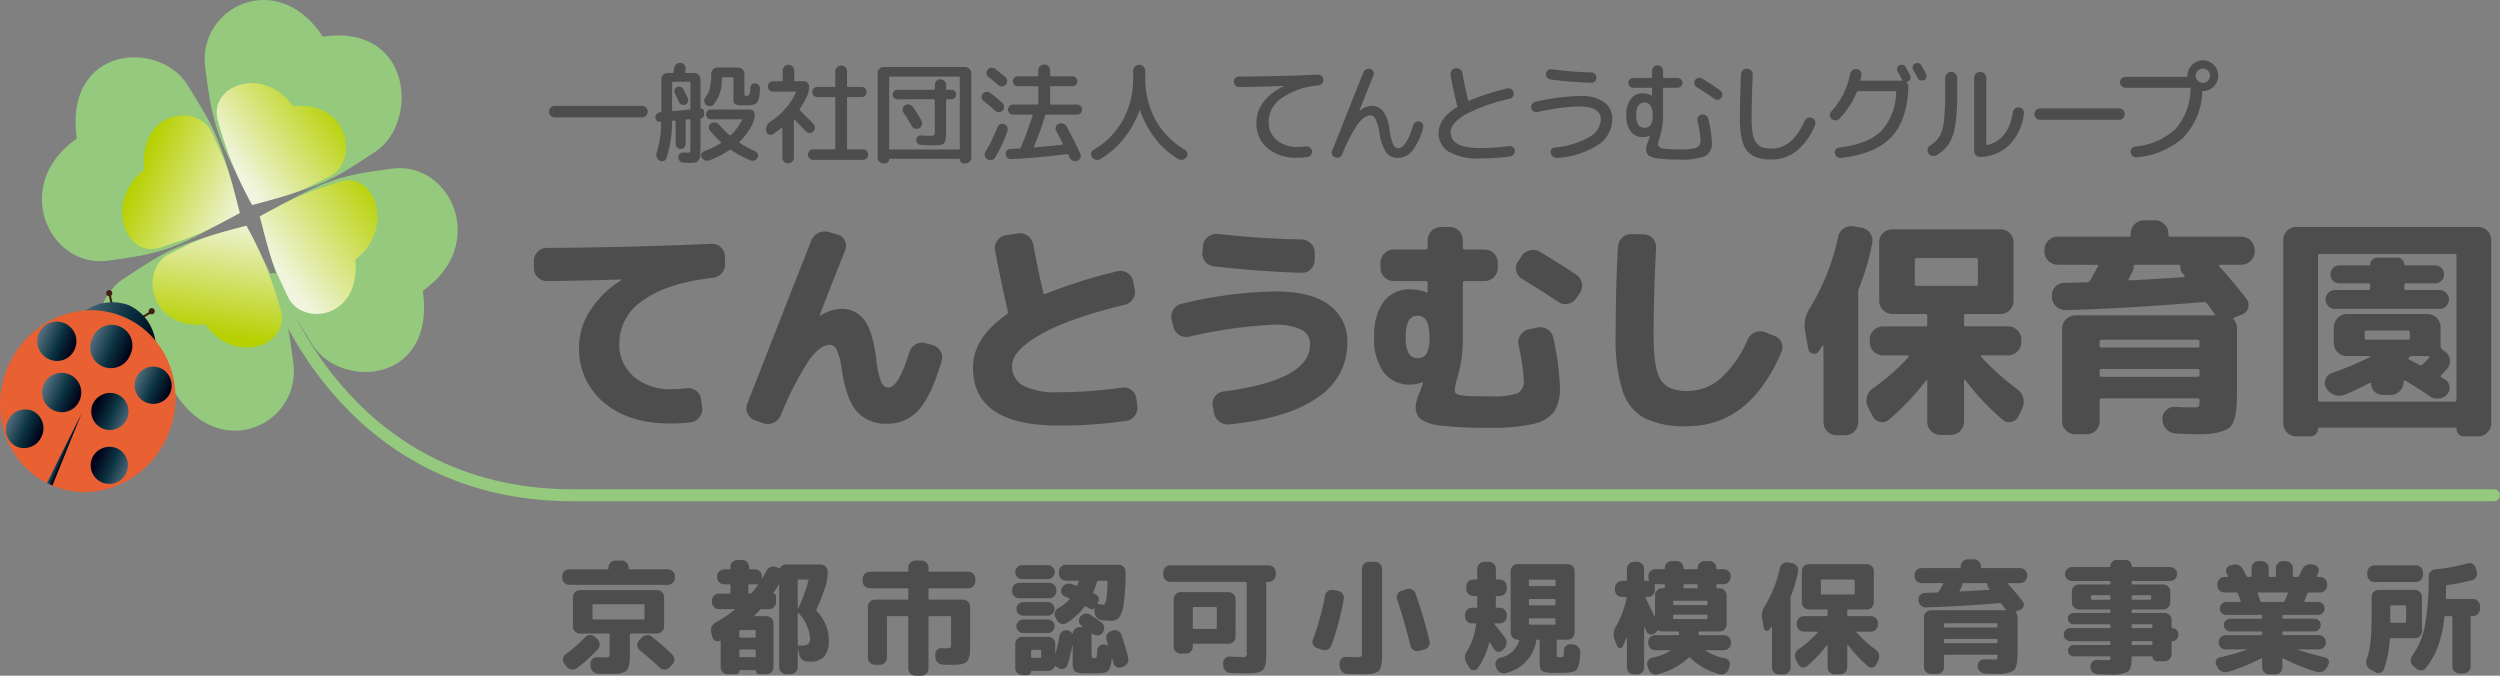 <svg xmlns="http://www.w3.org/2000/svg" xmlns:xlink="http://www.w3.org/1999/xlink" viewBox="0 0 370 100"><rect x="0" y="0" width="370" height="100" fill="#808080" stroke="none"/><defs><linearGradient id="名称未設定グラデーション_2-3" x1="-1732.949" y1="1506.187" x2="-1727.447" y2="1506.187" xlink:href="#名称未設定グラデーション_2"/><linearGradient id="名称未設定グラデーション_2-9" x1="-1723.397" y1="1520.289" x2="-1722.479" y2="1520.289" xlink:href="#名称未設定グラデーション_2"/><linearGradient id="linear-gradient-2" x1="1282.265" y1="-1500.771" x2="1301.337" y2="-1500.771" xlink:href="#linear-gradient"/><linearGradient id="linear-gradient-3" x1="1281.806" y1="-1511.542" x2="1269.152" y2="-1498.888" xlink:href="#linear-gradient"/><linearGradient id="linear-gradient-4" x1="1286.187" y1="-1517.755" x2="1303.634" y2="-1517.755" xlink:href="#linear-gradient"/><linearGradient id="名称未設定グラデーション_2" data-name="名称未設定グラデーション 2" x1="-1729.342" y1="1504.103" x2="-1715.971" y2="1504.103" gradientTransform="rotate(23.355 2660.41 4984.375)" gradientUnits="userSpaceOnUse"><stop offset="0" stop-color="#546f7e"/><stop offset=".539" stop-color="#0a3241"/><stop offset="1" stop-color="#000016"/></linearGradient><linearGradient id="名称未設定グラデーション_2-2" x1="-1725.693" y1="1503.704" x2="-1719.571" y2="1503.704" xlink:href="#名称未設定グラデーション_2"/><linearGradient id="linear-gradient" x1="1283.969" y1="-1511.753" x2="1275.572" y2="-1526.297" gradientTransform="rotate(-36.49 2999.457 1151.745)" gradientUnits="userSpaceOnUse"><stop offset="0" stop-color="#f1f5e0"/><stop offset="1" stop-color="#b6d000"/></linearGradient><linearGradient id="名称未設定グラデーション_2-4" x1="-1729.28" y1="1512.86" x2="-1723.778" y2="1512.86" xlink:href="#名称未設定グラデーション_2"/><linearGradient id="名称未設定グラデーション_2-5" x1="-1732.331" y1="1519.965" x2="-1726.828" y2="1519.965" xlink:href="#名称未設定グラデーション_2"/><linearGradient id="名称未設定グラデーション_2-6" x1="6967.052" y1="1513.393" x2="6972.555" y2="1513.393" gradientTransform="scale(-1 1) rotate(-23.33 -33.544 17706.187)" xlink:href="#名称未設定グラデーション_2"/><linearGradient id="名称未設定グラデーション_2-7" x1="6963.972" y1="1520.743" x2="6969.474" y2="1520.743" gradientTransform="scale(-1 1) rotate(-23.33 -33.544 17706.187)" xlink:href="#名称未設定グラデーション_2"/><linearGradient id="名称未設定グラデーション_2-8" x1="-1717.411" y1="1506.655" x2="-1711.91" y2="1506.655" xlink:href="#名称未設定グラデーション_2"/><style>.cls-1{fill:#4d4d4d}.cls-3{fill:#94c97e}.cls-8{fill:#40210f}</style></defs><g id="レイヤー_2" data-name="レイヤー 2"><g id="ヘッダ"><path class="cls-1" d="M81 41.6a1.962 1.962 0 01-1.4-.545 1.792 1.792 0 01-.579-1.362V38.6a1.921 1.921 0 011.908-1.908q12.256-.068 24.38-.612a1.8 1.8 0 011.362.511 1.876 1.876 0 01.613 1.328l.034 1.089a1.934 1.934 0 01-.494 1.413 2.081 2.081 0 01-1.345.7q-6.879.784-10.351 3.371a7.625 7.625 0 00-3.473 6.266 6.255 6.255 0 002.145 4.988 8.282 8.282 0 005.625 1.854 17.01 17.01 0 002.18-.137 1.9 1.9 0 011.413.357 1.766 1.766 0 01.732 1.243l.17 1.192a1.984 1.984 0 01-.392 1.481 1.858 1.858 0 01-1.311.767 22.987 22.987 0 01-3.065.17q-6.094 0-9.772-3.1A10.268 10.268 0 0185.7 51.3a9.931 9.931 0 011.668-5.364 14.352 14.352 0 014.6-4.477c.022 0 .034-.023.034-.068a.031.031 0 00-.034-.035Q87 41.531 81 41.6zm30.745 20.6a1.88 1.88 0 01-1.09-.97 1.788 1.788 0 01-.069-1.448q6.4-16.378 9.5-24.21a2.144 2.144 0 012.588-1.226l1.294.375a1.59 1.59 0 011.073.9 1.752 1.752 0 01.05 1.413q-2.043 5.108-3.779 9.6c0 .046.011.068.034.068h.068a6.509 6.509 0 013.03-.988 4.1 4.1 0 013.491 1.669q1.242 1.668 1.753 5.755a12.7 12.7 0 00.715 3.371q.409.851 1.056.85 1.531 0 3.133-5.243a1.95 1.95 0 01.919-1.14 1.876 1.876 0 011.464-.188l1.022.272a1.867 1.867 0 011.191.919 1.764 1.764 0 01.171 1.465q-1.533 5.209-3.405 7.236a6.057 6.057 0 01-4.631 2.026 5.7 5.7 0 01-4.478-1.771q-1.583-1.77-2.23-6.061a11.653 11.653 0 00-.749-3.03 1.213 1.213 0 00-1.056-.818q-1.4 0-3.064 2.282a45.7 45.7 0 00-4.189 8.172 2.126 2.126 0 01-1.09 1.089 1.915 1.915 0 01-1.5.069zm44.92.782Q144 62.982 144 54.4q0-4.392 5-7.866a.424.424 0 00.17-.408q-1.089-4.7-1.906-9.092a1.8 1.8 0 01.34-1.43 1.925 1.925 0 011.26-.783l1.805-.272a1.8 1.8 0 011.43.34 2.065 2.065 0 01.817 1.259q.817 4.394 1.5 7.152.067.306.375.17a75.658 75.658 0 0110.624-3.337A1.927 1.927 0 01167.7 41.6l.239 1.158a1.914 1.914 0 01-.273 1.481 1.876 1.876 0 01-1.225.868q-8.275 2.01-12.463 4.41t-4.188 4.614a3.189 3.189 0 001.651 2.945 10.7 10.7 0 005.227.971 65.791 65.791 0 009.4-.682 1.817 1.817 0 011.4.375 1.84 1.84 0 01.715 1.26l.136 1.09a1.928 1.928 0 01-.392 1.464 1.878 1.878 0 01-1.311.749 70.736 70.736 0 01-9.951.679zm17.002-14.608l-.273-1.056a1.95 1.95 0 01.255-1.481 1.819 1.819 0 011.209-.868 62.934 62.934 0 0113.893-1.839q5.311 0 7.985 2.026a6.6 6.6 0 012.673 5.568 9.543 9.543 0 01-4.359 8.07q-4.358 3.134-13.143 4.018a2 2 0 01-1.448-.425 2.174 2.174 0 01-.8-1.312l-.17-1.021a1.7 1.7 0 01.341-1.4 1.839 1.839 0 011.259-.715q12.8-1.666 12.8-6.946a2.344 2.344 0 00-1.329-2.23 9.247 9.247 0 00-4.12-.7 67.842 67.842 0 00-12.462 1.772 1.975 1.975 0 01-2.315-1.465zm6.571-13.757q6.333.716 12.4.818a2.03 2.03 0 011.362.595 1.815 1.815 0 01.579 1.346v1.089a1.894 1.894 0 01-.562 1.362 1.693 1.693 0 01-1.345.545q-6.1-.169-13.041-.953a1.878 1.878 0 01-1.278-.732 1.826 1.826 0 01-.391-1.414l.1-.987a1.8 1.8 0 01.749-1.26 2.042 2.042 0 011.427-.409zm28.497 22.304a4.761 4.761 0 01-3.916-1.771 8.268 8.268 0 01-1.43-5.278 8.359 8.359 0 011.413-5.261 4.733 4.733 0 013.933-1.787 6.716 6.716 0 012.452.477h.068a.031.031 0 00.034-.034v-1.4c0-.181-.1-.272-.306-.272h-4.733a1.976 1.976 0 01-1.941-1.941v-.783a1.978 1.978 0 011.941-1.941h4.733c.2 0 .306-.09.306-.273v-1.12a1.978 1.978 0 011.941-1.937h1.362a1.919 1.919 0 011.908 1.9v1.16c0 .183.1.273.306.273h2.929a1.978 1.978 0 011.941 1.941v.783a1.976 1.976 0 01-1.941 1.941h-2.929c-.2 0-.306.091-.306.272v8.411a19.982 19.982 0 01-.783 5.55 8.724 8.724 0 00-.409 1.8 1 1 0 00.1.528 1.153 1.153 0 00.613.289 7.2 7.2 0 001.516.171q1 .034 2.945.033a11.322 11.322 0 004.137-.459 2.018 2.018 0 00.9-1.992 34.55 34.55 0 00-.783-5.21 1.863 1.863 0 01.307-1.413 1.9 1.9 0 011.226-.834l1.293-.272a1.864 1.864 0 011.465.272 1.9 1.9 0 01.851 1.226 38.25 38.25 0 01.988 7.355 6.32 6.32 0 01-.852 3.609 5.154 5.154 0 01-3.064 1.8 27.272 27.272 0 01-6.47.578A57.088 57.088 0 01213.4 63a6.724 6.724 0 01-3.132-.953 2.288 2.288 0 01-.749-1.856 5.9 5.9 0 01.545-2.009 14.7 14.7 0 00.544-1.533v-.069h-.1a5.71 5.71 0 01-1.773.341zm1.124-10.182a1.484 1.484 0 00-1.379.716 5.005 5.005 0 00-.426 2.417 5 5 0 00.426 2.418 1.481 1.481 0 001.379.715 1.383 1.383 0 001.294-.715 5.194 5.194 0 00.409-2.418q0-3.132-1.703-3.133zm23.427-6.094a1.941 1.941 0 01.818 1.243 1.8 1.8 0 01-.273 1.447l-.545.816a1.92 1.92 0 01-1.209.818 1.731 1.731 0 01-1.413-.273q-3.2-2.11-5.38-3.4a1.817 1.817 0 01-.868-1.158 1.748 1.748 0 01.255-1.43l.545-.817a1.9 1.9 0 011.243-.852 1.984 1.984 0 011.481.238q2.315 1.393 5.346 3.368zm16.385 22.439a13.534 13.534 0 01-6.282-1.191 7.023 7.023 0 01-3.252-4.07 25.292 25.292 0 01-1.021-8.121q0-6.912.34-13.178a2.037 2.037 0 01.647-1.362 1.852 1.852 0 011.4-.511l1.805.035a1.89 1.89 0 011.8 1.974q-.375 6.675-.374 13.042 0 4.938 1.073 6.555t3.864 1.617a7.575 7.575 0 004.9-1.8 16.305 16.305 0 004.086-5.822 2.026 2.026 0 012.554-1.09l1.328.511a1.808 1.808 0 011.106 1.005 1.734 1.734 0 01-.017 1.481q-4.694 10.924-13.957 10.925zm17.955-11.475l-.476-2.656a4.774 4.774 0 01.783-3.473 33.582 33.582 0 004.12-10.454 1.985 1.985 0 012.282-1.532l1.191.2a2 2 0 011.244.818 1.838 1.838 0 01.323 1.429 36.539 36.539 0 01-1.941 6.674 1.618 1.618 0 00-.136.579v19.278a1.89 1.89 0 01-.562 1.361 1.809 1.809 0 01-1.345.579h-1.328a1.808 1.808 0 01-1.345-.579 1.894 1.894 0 01-.562-1.361V51.234a.06.06 0 00-.068-.068.139.139 0 00-.1.034 3.126 3.126 0 01-.273.409 3.056 3.056 0 00-.272.409.792.792 0 01-.886.306.823.823 0 01-.649-.715zm19.546 12.769a1.976 1.976 0 01-1.941-1.94v-6.1a.081.081 0 00-.068-.085.082.082 0 00-.1.052 37.5 37.5 0 01-5.517 5.822 1.46 1.46 0 01-1.293.323 1.579 1.579 0 01-1.09-.834l-.681-1.328a2.12 2.12 0 01-.187-1.515 2.092 2.092 0 01.868-1.277 31.334 31.334 0 005.346-4.7c.045-.091 0-.158-.136-.2h-3.712a1.978 1.978 0 01-1.941-1.942v-.408a1.978 1.978 0 011.941-1.941h6.3a.241.241 0 00.272-.273v-1.26c0-.2-.091-.3-.272-.3h-4.9a1.978 1.978 0 01-1.941-1.942v-8.686a1.81 1.81 0 01.579-1.346 1.893 1.893 0 011.362-.561h16.038A1.915 1.915 0 01298 35.844v8.682a1.894 1.894 0 01-.561 1.363 1.815 1.815 0 01-1.346.579h-5.141c-.182 0-.273.1-.273.3v1.26a.241.241 0 00.273.273h6.265a1.978 1.978 0 011.941 1.941v.408a1.978 1.978 0 01-1.941 1.942H293.3a.144.144 0 00-.119.068.094.094 0 00.017.136 38 38 0 005.346 4.8 2.167 2.167 0 01.885 1.294 2.319 2.319 0 01-.136 1.565l-.579 1.158a1.472 1.472 0 01-1.038.834 1.435 1.435 0 01-1.277-.323 36.853 36.853 0 01-5.55-5.891.083.083 0 00-.1-.051.081.081 0 00-.068.085v6.164a1.976 1.976 0 01-1.941 1.94zM283.7 42.313h8.751a.24.24 0 00.272-.272V38.5c0-.2-.091-.307-.272-.307H283.7a.272.272 0 00-.307.307v3.542c-.001.181.107.271.307.271zm20.814-3.132a1.978 1.978 0 01-1.941-1.942v-.272a1.978 1.978 0 011.941-1.941h10.556a.24.24 0 00.272-.272v-.2a1.98 1.98 0 011.941-1.942h1.7a1.98 1.98 0 011.941 1.942v.2a.24.24 0 00.272.272h10.556a1.978 1.978 0 011.941 1.941v.272a1.978 1.978 0 01-1.941 1.942h-3.2c-.046 0-.08.028-.1.085a.178.178 0 000 .153q2.28 2.553 4.018 4.8a1.458 1.458 0 01.255 1.311 1.388 1.388 0 01-.868 1l-1.192.477c-.159.092-.182.193-.068.306a1.9 1.9 0 01.477 1.294v9.33a25.547 25.547 0 01-.1 2.606 8.092 8.092 0 01-.392 1.77 2.045 2.045 0 01-.953 1.192 6.12 6.12 0 01-1.669.562 13.75 13.75 0 01-2.639.2q-.783 0-3.269-.1a2.1 2.1 0 01-2.009-2.009v-.1a1.675 1.675 0 01.528-1.329 1.753 1.753 0 011.345-.51q1.192.069 2.69.068a1.71 1.71 0 00.783-.1c.091-.068.136-.294.136-.681v-.273c0-.181-.1-.272-.306-.272h-14.167c-.2 0-.307.091-.307.272v3.133a1.917 1.917 0 01-1.907 1.907h-1.7a1.889 1.889 0 01-1.362-.562 1.806 1.806 0 01-.579-1.345V48.612a1.978 1.978 0 011.941-1.94h20.6a.11.11 0 00.1-.068.112.112 0 00-.034-.136.948.948 0 01-.085-.1 1.185 1.185 0 00-.085-.1q-.171-.2-.494-.647t-.494-.681a.553.553 0 00-.477-.239q-11.985.989-20.4 1.193a1.958 1.958 0 01-1.43-.511 1.852 1.852 0 01-.647-1.362v-.17a1.717 1.717 0 01.459-1.363 1.824 1.824 0 011.311-.613l3.473-.1a.548.548 0 00.409-.273l1.158-2.077a.114.114 0 00.017-.153.166.166 0 00-.153-.085zm21.009 11.952v-.579q0-.273-.306-.273h-14.165c-.2 0-.307.091-.307.273v.579a.271.271 0 00.307.306h14.165a.27.27 0 00.306-.306zm0 4.358v-.579a.271.271 0 00-.306-.307h-14.165a.272.272 0 00-.307.307v.579c0 .182.1.273.307.273h14.165q.306 0 .306-.273zm-3.064-16.31h-6.4a.241.241 0 00-.272.272 1.75 1.75 0 01-.2.783c-.069.114-.16.285-.273.511l-.238.477q-.171.272.1.272 2.28-.1 8.036-.476c.045 0 .079-.029.1-.086a.18.18 0 000-.154c-.023-.021-.062-.067-.119-.135s-.1-.114-.119-.136a1.278 1.278 0 01-.375-1.056c.001-.181-.082-.272-.24-.272zm17.369 25.402a1.808 1.808 0 01-1.345-.583 1.892 1.892 0 01-.562-1.362V35.5a1.919 1.919 0 011.907-1.907H366.8a1.919 1.919 0 011.9 1.907v27.142a1.892 1.892 0 01-.559 1.358 1.808 1.808 0 01-1.345.579h-2.145a1.047 1.047 0 01-.766-.324 1.087 1.087 0 01-.323-.8.151.151 0 00-.171-.17h-20.158a.15.15 0 00-.17.17 1.087 1.087 0 01-.324.8 1.047 1.047 0 01-.766.324zm3.235-26.7v21.252a.27.27 0 00.306.3h19.886a.27.27 0 00.307-.3V37.887a.271.271 0 00-.307-.307h-19.886a.271.271 0 00-.306.307zm3.95 20.532a2.088 2.088 0 01-1.55.018 2.222 2.222 0 01-1.174-1 1.411 1.411 0 01-.089-1.333 1.583 1.583 0 011-.919 42.338 42.338 0 005.55-2.35.114.114 0 00.035-.085c0-.034-.023-.052-.069-.052h-3.371a1.889 1.889 0 01-1.362-.561 1.808 1.808 0 01-.579-1.345v-2.38a1.976 1.976 0 011.941-1.94h11.918a1.976 1.976 0 011.941 1.94v2.826a.549.549 0 00.2.443l.443.341a1.742 1.742 0 01.732 1.259 1.644 1.644 0 01-.46 1.363c-.363.408-.635.7-.817.885-.136.136-.125.25.034.34l.511.307a1.348 1.348 0 01.681 1.005 1.4 1.4 0 01-.341 1.175 1.828 1.828 0 01-1.208.629 1.941 1.941 0 01-1.345-.324q-1.635-1.123-3.644-2.315a.135.135 0 00-.17-.017.164.164 0 00-.1.154v.068a1.917 1.917 0 01-1.907 1.906H352.6a1.683 1.683 0 01-1.668-1.668c0-.046-.029-.079-.086-.1a.178.178 0 00-.153 0q-2.08 1.087-3.68 1.734zm-1.328-12.7a1.4 1.4 0 110-2.792h4.8a.271.271 0 00.307-.307v-.374a.272.272 0 00-.307-.307h-4.255a1.328 1.328 0 010-2.656h4.392c.113 0 .171-.045.171-.135a1.048 1.048 0 011.021-1.022h3a1.049 1.049 0 011.021 1.022c0 .09.056.135.17.135h4.395a1.328 1.328 0 010 2.656h-4.257a.271.271 0 00-.306.307v.374a.271.271 0 00.306.307h4.8a1.4 1.4 0 110 2.792zm4.563 4.563h6.129c.181 0 .272-.1.272-.306v-.784a.241.241 0 00-.272-.272h-6.129a.241.241 0 00-.273.272v.784c0 .207.09.309.273.309zm9.193 2.417h-2.349a.738.738 0 00-.545.2c-.136.136-.125.25.034.34q.238.1 1.5.783a.434.434 0 00.477-.067q.341-.341.953-1.021a.132.132 0 00.034-.154c-.024-.048-.059-.076-.104-.076zM82.106 17.371a.83.83 0 01-.843-.843.845.845 0 01.243-.608.8.8 0 01.6-.251h12.908a.8.8 0 01.6.251.845.845 0 01.243.608.83.83 0 01-.843.843zm15.599.665a.6.6 0 01-.494-.162.624.624 0 01-.219-.486.77.77 0 01.195-.528.693.693 0 01.5-.234l.081-.017q.114 0 .114-.129v-4.751a.941.941 0 01.924-.925h.713a.154.154 0 00.163-.129c.01-.066.024-.16.04-.284s.03-.219.041-.285a.914.914 0 01.324-.591.877.877 0 01.632-.219.824.824 0 01.568.3.739.739 0 01.178.608c-.01.055-.022.133-.032.235s-.022.181-.033.236c-.021.086.016.129.114.129h1.249a.86.86 0 01.64.276.9.9 0 01.268.649v4.281c0 .043.027.064.081.064a.393.393 0 01.316.114.408.408 0 01.138.308v.486a.523.523 0 01-.13.349.461.461 0 01-.324.17c-.054 0-.081.022-.081.065v4.184q0 .874-.041 1.3a1.29 1.29 0 01-.251.689.805.805 0 01-.5.317 6.469 6.469 0 01-.94.048c-.055 0-.319-.011-.8-.033a.759.759 0 01-.527-.243.827.827 0 01-.235-.551.673.673 0 01.211-.51.66.66 0 01.518-.187c.217.011.438.016.665.016.195 0 .311-.037.349-.113a2.488 2.488 0 00.057-.73v-3.976a.115.115 0 00-.13-.13l-.422.033c-.1 0-.146.053-.146.162v3.437a.733.733 0 01-.218.543.742.742 0 01-1.055 0 .733.733 0 01-.218-.543v-3.307a.115.115 0 00-.13-.13l-.276.032a.115.115 0 00-.129.13 16.545 16.545 0 01-.828 5.433.614.614 0 01-.445.4.7.7 0 01-.608-.1.948.948 0 01-.4-.56 1.114 1.114 0 01.041-.689 14.088 14.088 0 00.632-4.331c0-.075-.032-.113-.1-.113zm1.768-5.789v4.07a.115.115 0 00.13.13l2.448-.227c.087 0 .13-.048.13-.146v-3.827c0-.1-.043-.145-.13-.145H99.6c-.084-.002-.127.048-.127.145zm1.038 2.887q-.487-1.055-.616-1.3a.662.662 0 01-.058-.544.614.614 0 01.349-.4.741.741 0 01.973.325q.325.631.633 1.313a.676.676 0 01.024.551.663.663 0 01-.365.4.73.73 0 01-.543.017.7.7 0 01-.397-.362zm3.68 7.248a12.166 12.166 0 002.5-1.216c.076-.032.076-.087 0-.162a12.655 12.655 0 01-1.637-1.719.669.669 0 01-.122-.576.724.724 0 01.349-.479.821.821 0 01.624-.1.932.932 0 01.543.332A12.673 12.673 0 00107.954 20a.138.138 0 00.211 0 8.937 8.937 0 001.653-2.221c.043-.076.022-.114-.065-.114h-4.54a.664.664 0 01-.511-.219.746.746 0 01-.2-.527.691.691 0 01.713-.713h5.741a.718.718 0 01.518.2.68.68 0 01.211.511 3.183 3.183 0 01-.308 1.411 9.574 9.574 0 01-1.914 2.644.1.1 0 00.017.177 14.55 14.55 0 002.254 1.217.744.744 0 01.405.405.656.656 0 01-.016.551.766.766 0 01-.438.414.8.8 0 01-.6.008 15.066 15.066 0 01-2.886-1.556.168.168 0 00-.227.016 15.081 15.081 0 01-3.016 1.54.843.843 0 01-.617-.008.975.975 0 01-.486-.414.638.638 0 01-.04-.551.66.66 0 01.378-.389zm7.622-10.037a.715.715 0 01.486.267.741.741 0 01.179.528c-.033.431-.062.772-.089 1.021a2.281 2.281 0 01-.179.681 1.675 1.675 0 01-.251.429.97.97 0 01-.454.211 2.848 2.848 0 01-.641.1c-.2.005-.51.008-.932.008a2.366 2.366 0 01-1.119-.17.815.815 0 01-.259-.722v-3.13c0-.087-.049-.129-.146-.129h-1.444c-.1 0-.146.042-.146.129v.049a5.566 5.566 0 01-1.216 3.86.74.74 0 01-.583.226.855.855 0 01-.584-.26.732.732 0 01-.211-.558.97.97 0 01.227-.576 3.222 3.222 0 00.624-1.309 9.142 9.142 0 00.187-2.067.923.923 0 01.267-.665.881.881 0 01.657-.276h3.065a.943.943 0 01.924.925v2.967a.54.54 0 00.033.252c.021.026.107.04.259.04.227 0 .37-.057.429-.17a3.937 3.937 0 00.155-1.046.609.609 0 01.251-.471.689.689 0 01.511-.144zm7.613 1.913a15.589 15.589 0 01-1.054 1.865.16.16 0 00.033.227q1.184 1.151 1.994 2.01a.808.808 0 01.2.568.785.785 0 01-.235.552.747.747 0 01-.543.2.774.774 0 01-.544-.236q-1.038-1.1-1.67-1.718a.062.062 0 00-.073-.017c-.027.011-.04.027-.04.049v5.561a.841.841 0 01-.244.609.8.8 0 01-.6.251.857.857 0 01-.859-.86v-4.375a.071.071 0 00-.032-.056.044.044 0 00-.065.008 12.473 12.473 0 01-1.3.957.64.64 0 01-.607.048.6.6 0 01-.382-.47v-.016a1.35 1.35 0 01.073-.787 1.216 1.216 0 01.495-.592 10.531 10.531 0 003.827-4.346q.064-.129-.081-.129h-3.292a.753.753 0 01-.552-.227.732.732 0 01-.226-.535.772.772 0 01.778-.778h1.273a.13.13 0 00.146-.147v-1.442a.8.8 0 01.251-.6.843.843 0 01.608-.243.83.83 0 01.843.844v1.442a.13.13 0 00.146.147h1.281a.731.731 0 01.535.226.749.749 0 01.227.552 3.437 3.437 0 01-.311 1.458zm8.3 7.848a.739.739 0 01.535.227.785.785 0 010 1.1.734.734 0 01-.535.226h-7.395a.734.734 0 01-.535-.226.785.785 0 010-1.1.739.739 0 01.535-.227h3.146c.1 0 .146-.043.146-.129v-7.459a.129.129 0 00-.146-.147h-2.513a.748.748 0 01-.746-.745.74.74 0 01.219-.544.721.721 0 01.527-.219h2.513c.1 0 .146-.043.146-.13v-2.156a.859.859 0 01.877-.877.829.829 0 01.608.252.847.847 0 01.251.624v2.156c0 .087.049.13.146.13h1.995a.723.723 0 01.528.219.74.74 0 01.219.544.732.732 0 01-.211.526.709.709 0 01-.536.219h-1.994a.13.13 0 00-.146.147v7.459c0 .086.049.129.146.129zm3.009 2.076a.832.832 0 01-.843-.843v-12.5a.9.9 0 01.267-.649.862.862 0 01.641-.276h12.032a.943.943 0 01.924.925v12.5a.8.8 0 01-.251.6.842.842 0 01-.608.244h-.26a.552.552 0 01-.413-.178.59.59 0 01-.171-.422c0-.054-.032-.081-.1-.081h-10.278a.072.072 0 00-.081.081.608.608 0 01-.6.6zm.859-12.713v10.508c0 .1.043.146.13.146h10.183a.129.129 0 00.146-.146V11.469c0-.086-.048-.13-.146-.13h-10.183a.115.115 0 00-.13.13zm1.233 3.227a.72.72 0 01-.714-.714.662.662 0 01.211-.494.7.7 0 01.5-.2h5.383a.129.129 0 00.146-.145v-.569a.827.827 0 01.244-.592.786.786 0 01.583-.25.856.856 0 01.843.842v.569c0 .1.043.145.13.145h.649a.7.7 0 01.5.2.661.661 0 01.21.494.719.719 0 01-.713.714h-.649c-.087 0-.13.048-.13.146v4.249c0 .486-.01.856-.032 1.11a4.037 4.037 0 01-.114.69.585.585 0 01-.308.413 2.018 2.018 0 01-.5.154 5.214 5.214 0 01-.827.049q-.731 0-1.9-.049a.734.734 0 01-.511-.228.77.77 0 01-.219-.518.584.584 0 01.195-.486.656.656 0 01.5-.179q.86.048 1.313.049.552 0 .641-.114a1.822 1.822 0 00.089-.778v-4.362a.129.129 0 00-.146-.146zm3.227 4.281a.754.754 0 01-.608.065.862.862 0 01-.5-.39q-.633-1.134-1.232-1.994a.751.751 0 01-.114-.592.7.7 0 01.341-.495.886.886 0 011.183.277 20.626 20.626 0 011.249 2.01.818.818 0 01-.324 1.119zm9.509-4.038a.741.741 0 01-.284-.5.673.673 0 01.17-.552.811.811 0 01.527-.283.761.761 0 01.576.154q.843.615 1.767 1.442a.792.792 0 01.284.552.8.8 0 01-.186.584.756.756 0 01-.527.268.741.741 0 01-.56-.187q-1.022-.909-1.767-1.478zm2.059 3.875a.763.763 0 01.989-.454.867.867 0 01.454.43.751.751 0 01.033.608 19.808 19.808 0 01-1.833 3.924.771.771 0 01-.519.366.8.8 0 01-.632-.123.788.788 0 01-.357-.526.842.842 0 01.114-.624 23.2 23.2 0 001.751-3.601zm-1.33-7.426a.754.754 0 01-.284-.511.686.686 0 01.171-.56.772.772 0 01.535-.292.811.811 0 01.583.163q1.054.827 1.476 1.2a.717.717 0 01.276.543.841.841 0 01-.195.592.748.748 0 01-.527.268.735.735 0 01-.559-.187 32.786 32.786 0 00-1.476-1.216zm13.119 4.087a.712.712 0 01.535.218.766.766 0 010 1.054.71.71 0 01-.535.219h-4.541c-.108 0-.167.038-.178.114q-.714 2.319-1.654 4.605c-.043.086-.022.129.065.129q2.3-.194 4.119-.405a.076.076 0 00.072-.049.12.12 0 00.009-.1q-.454-.892-.99-1.9a.69.69 0 01-.048-.6.733.733 0 01.422-.438.958.958 0 01.672-.016.849.849 0 01.511.421q1.086 2.028 2.011 3.99a.763.763 0 01.016.632.787.787 0 01-.454.438.842.842 0 01-.657-.008.883.883 0 01-.478-.446 12.965 12.965 0 01-.195-.422.149.149 0 00-.194-.113q-4.428.584-8.286.746a.71.71 0 01-.552-.2.768.768 0 01-.243-.527.734.734 0 01.7-.778 38.751 38.751 0 001.346-.065.21.21 0 00.195-.146q.941-2.207 1.751-4.735c.022-.086-.011-.13-.1-.13h-2.773a.746.746 0 110-1.491h3.567a.129.129 0 00.146-.147V12.9a.129.129 0 00-.146-.146h-2.9a.677.677 0 01-.511-.211.765.765 0 010-1.038.679.679 0 01.511-.21h2.9a.129.129 0 00.146-.146v-.73a.832.832 0 01.26-.624.879.879 0 011.232 0 .831.831 0 01.259.624v.73c0 .1.044.146.13.146h3.149a.73.73 0 110 1.459h-3.146c-.086 0-.13.049-.13.146v2.432c0 .1.044.147.13.147zm2.189 7.766a.671.671 0 01-.114-.583.807.807 0 01.357-.487 11.539 11.539 0 004.354-4.418 12.828 12.828 0 001.516-6.3v-.974a.844.844 0 01.268-.631.879.879 0 011.248 0 .844.844 0 01.268.631v.974a12.777 12.777 0 001.524 6.3 11.6 11.6 0 004.362 4.418.811.811 0 01.357.487.671.671 0 01-.114.583 1 1 0 01-.551.39.852.852 0 01-.665-.081 11.731 11.731 0 01-3.389-2.992 14.879 14.879 0 01-2.3-4.224c-.021-.033-.048-.027-.081.016a14.185 14.185 0 01-2.351 4.2 12.448 12.448 0 01-3.47 3 .852.852 0 01-.665.081 1 1 0 01-.554-.39zm21.775-10.361a.725.725 0 01-.535-.228.746.746 0 01-.227-.55.734.734 0 01.219-.543.714.714 0 01.527-.22q5.9-.033 11.691-.292a.74.74 0 01.56.2.756.756 0 01.251.527.779.779 0 01-.194.568.858.858 0 01-.536.292 11.349 11.349 0 00-5.521 1.929 4.251 4.251 0 00-1.84 3.421 3.439 3.439 0 001.175 2.749 4.614 4.614 0 003.121 1.014 10.833 10.833 0 001.233-.081.789.789 0 01.584.17.729.729 0 01.292.511.833.833 0 01-.163.591.7.7 0 01-.518.3 11.231 11.231 0 01-1.509.1 6.5 6.5 0 01-4.394-1.411 4.734 4.734 0 01-1.638-3.779A5.017 5.017 0 01187 15.069a7.8 7.8 0 013.041-2.319c.01 0 .016-.005.016-.017s-.011-.015-.033-.015q-3.224.131-6.649.162zm14.851 10.394a.819.819 0 01-.617.016.74.74 0 01-.438-.4.693.693 0 010-.584q3.665-9.258 4.606-11.594a.789.789 0 01.421-.454.858.858 0 01.633-.049.689.689 0 01.438.381.717.717 0 01.016.576q-1.281 3.1-2.092 5.205c0 .022 0 .032.016.032h.017a2.766 2.766 0 011.816-.729 2.042 2.042 0 011.67.811 5.713 5.713 0 01.924 2.675 8.556 8.556 0 00.552 2.2.858.858 0 00.745.575q1.2 0 2.222-3.406a.692.692 0 01.357-.454.785.785 0 01.588-.075.7.7 0 01.454.349.753.753 0 01.065.575 9.39 9.39 0 01-1.63 3.429 2.731 2.731 0 01-2.1 1.014 2.084 2.084 0 01-1.727-.81 6.7 6.7 0 01-1-2.887 7.174 7.174 0 00-.576-2.027q-.315-.567-.753-.567-.893 0-1.865 1.273a21.993 21.993 0 00-2.319 4.483.734.734 0 01-.423.442zm20.774.178a8.592 8.592 0 01-4.54-.972 3.153 3.153 0 01-1.541-2.838q0-2.109 2.708-3.794a.132.132 0 00.049-.2 1.908 1.908 0 01-.032-.064.133.133 0 01-.017-.066q-.617-2.5-.94-4.393a.839.839 0 01.146-.665.877.877 0 01.584-.358.823.823 0 01.656.155.886.886 0 01.365.576q.373 2.076.843 3.988c.022.1.075.125.162.081a34.64 34.64 0 015.66-1.815.685.685 0 01.583.1.764.764 0 01.325.486.806.806 0 01-.114.608.735.735 0 01-.486.349 25.153 25.153 0 00-6.535 2.327q-2.174 1.273-2.173 2.6 0 2.351 4.3 2.351a31.644 31.644 0 004.33-.292.727.727 0 01.575.146.707.707 0 01.284.5.814.814 0 01-.162.584.757.757 0 01-.5.307 33.909 33.909 0 01-4.53.299zm8.545-6.859a.773.773 0 01-.34-1.508 30.578 30.578 0 016.55-.876 5.88 5.88 0 013.7.941 3.013 3.013 0 011.167 2.464 4.545 4.545 0 01-2.083 3.812 12.663 12.663 0 01-6.025 1.945.943.943 0 01-.632-.162.864.864 0 01-.373-.535.66.66 0 01.089-.56.633.633 0 01.479-.283 12.644 12.644 0 005.132-1.541 3.12 3.12 0 001.711-2.595q0-1.946-3.244-1.945a31.239 31.239 0 00-6.131.843zm2.108-6.34a56.344 56.344 0 005.854.47.784.784 0 01.543.243.747.747 0 01.219.535.728.728 0 01-.227.544.693.693 0 01-.535.2 58.177 58.177 0 01-6.048-.486.682.682 0 01-.5-.283.8.8 0 01-.154-.577.676.676 0 01.284-.494.765.765 0 01.564-.152zm13.478 10.037a2.154 2.154 0 01-1.768-.827 3.787 3.787 0 01-.664-2.416 3.838 3.838 0 01.656-2.4 2.133 2.133 0 011.776-.843 2.94 2.94 0 011.329.324h.033a.014.014 0 00.016-.016v-.972a.13.13 0 00-.146-.147h-2.611a.73.73 0 110-1.459h2.611a.129.129 0 00.146-.146v-.909a.811.811 0 111.622 0v.909c0 .1.043.146.129.146h1.979a.73.73 0 110 1.459h-1.979q-.129 0-.129.147v4.15a10.041 10.041 0 01-.5 3.065 4.113 4.113 0 00-.227.941.621.621 0 00.154.47 1.851 1.851 0 00.843.243 17.144 17.144 0 002.165.1 7.409 7.409 0 002.538-.267 1.084 1.084 0 00.575-1.095 14.388 14.388 0 00-.453-2.853.732.732 0 01.1-.6.748.748 0 01.5-.34.834.834 0 01.617.113.806.806 0 01.373.5 15.809 15.809 0 01.535 3.5 2.092 2.092 0 01-.965 2.02 9.139 9.139 0 01-3.819.526 25.009 25.009 0 01-3.129-.145 3.024 3.024 0 01-1.438-.461 1.141 1.141 0 01-.382-.933 3.084 3.084 0 01.276-1.07 7.733 7.733 0 00.275-.811v-.033c-.01 0-.016 0-.016-.008s0-.007-.016-.007a3.883 3.883 0 01-1.006.145zm.324-5.107a1.121 1.121 0 00-.981.445 2.493 2.493 0 00-.316 1.419 2.493 2.493 0 00.316 1.419 1.119 1.119 0 00.981.446.943.943 0 00.859-.437 2.774 2.774 0 00.276-1.428 2.622 2.622 0 00-.3-1.386.936.936 0 00-.835-.478zm11.124-1.8a.7.7 0 01.308.494.776.776 0 01-.13.576.689.689 0 01-.47.308.732.732 0 01-.551-.13q-1.021-.729-2.643-1.751a.728.728 0 01-.333-.462.668.668 0 01.106-.56.74.74 0 01.478-.34.779.779 0 01.576.1q1.508.938 2.659 1.765zm7.628 10.231q-2.643 0-3.673-1.321t-1.03-4.841q0-2.723.163-6.421a.872.872 0 01.283-.624.822.822 0 01.625-.235.845.845 0 01.6.275.813.813 0 01.227.616q-.162 3.649-.162 6.389a13.429 13.429 0 00.162 2.319 3.123 3.123 0 00.552 1.387 1.908 1.908 0 00.908.664 4.36 4.36 0 001.346.171q3.048 0 4.881-4.1a.792.792 0 01.446-.439.828.828 0 01.624-.015.817.817 0 01.462.437.744.744 0 01.008.616 9.368 9.368 0 01-2.732 3.843 5.852 5.852 0 01-3.69 1.279zm10.045-6.064a.8.8 0 01-.567.26.826.826 0 01-.6-.211.729.729 0 01-.259-.536.718.718 0 01.194-.551 11.283 11.283 0 002.789-5.546.921.921 0 01.333-.559.886.886 0 01.624-.2.817.817 0 01.559.284.685.685 0 01.171.575c-.011.077-.033.2-.065.374s-.06.3-.081.373.01.129.1.129h6.081a.058.058 0 00.049-.024c.01-.017 0-.035-.017-.057a.975.975 0 01-.081-.129q-.552-1-.648-1.184a.629.629 0 01-.049-.5.647.647 0 01.324-.39.693.693 0 01.527-.048.643.643 0 01.4.325q.569 1.02.665 1.2a.661.661 0 01.049.518.583.583 0 01-.341.389c-.032.012-.1.033-.211.066-.021 0-.035.013-.04.04a.046.046 0 00.024.056.849.849 0 01.26.65q-.162 4.961-2.554 7.459t-7.435 3.064a.788.788 0 01-.584-.17.8.8 0 01-.308-.527.725.725 0 01.138-.568.689.689 0 01.5-.275q4.232-.519 6.194-2.416a8.636 8.636 0 002.238-5.806.115.115 0 00-.13-.13h-5.513a.209.209 0 00-.195.147 12.2 12.2 0 01-2.541 3.918zm11.562-6.016q-.212-.405-.665-1.217a.689.689 0 01-.056-.518.56.56 0 01.332-.39.711.711 0 01.535-.048.7.7 0 01.422.34q.453.812.681 1.233a.68.68 0 01-.308.924.732.732 0 01-.535.025.667.667 0 01-.406-.349zm2.802 11.432a.91.91 0 01-.681.089.873.873 0 01-.551-.413.745.745 0 01-.081-.624.864.864 0 01.389-.511 3.854 3.854 0 001.378-1.37 6.1 6.1 0 00.633-2.206 34.436 34.436 0 00.178-4.046v-2.351a.867.867 0 01.26-.625.881.881 0 011.264 0 .872.872 0 01.26.625v2.351a29.56 29.56 0 01-.292 4.671 7.235 7.235 0 01-.933 2.723 5.355 5.355 0 01-1.824 1.687zm6.47.26a.833.833 0 01-.64-.244.868.868 0 01-.268-.649v-10.8a.892.892 0 011.784 0v9.811c0 .1.043.135.13.113q3.177-.729 3.826-4.881a.787.787 0 01.317-.527.756.756 0 01.592-.154.84.84 0 01.551.308.748.748 0 01.162.6 7.983 7.983 0 01-2.116 4.613 6.489 6.489 0 01-4.338 1.81zm8.885-5.497a.844.844 0 110-1.687h11.61a.844.844 0 110 1.687z"/><path class="cls-1" d="M324.421 9.6a2.27 2.27 0 013.879 1.61 2.269 2.269 0 01-2.27 2.269.1.1 0 00-.113.114 2.322 2.322 0 010 .373 10.165 10.165 0 01-2.838 6.438 11.821 11.821 0 01-6.778 2.87.807.807 0 01-.616-.154.848.848 0 01-.341-.543.685.685 0 01.138-.576.782.782 0 01.527-.316 10.018 10.018 0 005.968-2.594 9.174 9.174 0 002.221-5.968.115.115 0 00-.13-.13h-9.47a.811.811 0 110-1.621h9.033q.129 0 .129-.114v-.048a2.191 2.191 0 01.661-1.61zm.859 2.351a1.056 1.056 0 10-.308-.745 1.015 1.015 0 00.308.749z"/><path d="M40.376 41.288S50.2 73.3 84.75 73.3h284.364" fill="none" stroke="#94c97e" stroke-linecap="round" stroke-linejoin="round" stroke-width="1.773"/><path class="cls-3" d="M27.769 12.6c4.223 6.875 4.709 7.476 7.741 18.861-9.2 5.12-10.778 5.988-19.615 7.126C7.261 39.7 1.54 27.369 11.362 20.513 9.428 6.709 23.612 5.834 27.769 12.6z"/><path d="M31.328 19.583c2.184 4.625 2.437 5.026 4.152 11.956-5.929 3.186-6.489 3.38-11.881 5.124-5.016 1.621-8.288-6.85-2.256-11.536-.813-8.85 7.914-9.927 9.985-5.544z" fill="url(#linear-gradient)"/><path class="cls-3" d="M46.176 50.938c-4.222-6.873-4.708-7.475-7.741-18.861 9.2-5.12 10.778-5.988 19.616-7.126 8.634-1.112 14.355 11.223 4.532 18.078 1.935 13.805-12.249 14.679-16.407 7.909z"/><path d="M42.617 43.958c-2.183-4.623-2.436-5.024-4.152-11.958 5.93-3.186 6.49-3.381 11.881-5.124 5.018-1.622 8.288 6.85 2.257 11.536.813 8.854-7.914 9.932-9.986 5.546z" fill="url(#linear-gradient-2)"/><path class="cls-3" d="M18.261 41.266c6.6-4.324 7.179-4.824 18.144-7.883 5.007 9.571 5.857 11.213 7.019 20.381 1.137 8.956-10.724 14.794-17.411 4.563-13.306 1.905-14.254-12.801-7.752-17.061z"/><path d="M24.97 37.63c4.445-2.229 4.831-2.488 11.506-4.215a54.912 54.912 0 015.031 12.351c1.6 5.211-6.549 8.537-11.115 2.252-8.534.782-9.637-8.274-5.422-10.388z" fill="url(#linear-gradient-3)"/><path class="cls-3" d="M55.524 22.475c-6.6 4.324-7.18 4.823-18.145 7.883-5.007-9.571-5.856-11.213-7.02-20.381-1.136-8.956 10.724-14.794 17.412-4.564 13.306-1.904 14.254 12.803 7.753 17.062z"/><path d="M48.814 26.111c-4.445 2.23-4.831 2.489-11.505 4.215a54.978 54.978 0 01-5.032-12.35c-1.6-5.212 6.55-8.539 11.116-2.254 8.534-.778 9.637 8.278 5.421 10.389z" fill="url(#linear-gradient-4)"/><path class="cls-8" d="M17.712 49.127l-.146-.275 4.804-2.861.146.275-4.804 2.861zm-.467-.238l.301-.082-1.212-5.459-.301.083 1.212 5.458z"/><path d="M22.43 54.286A6.868 6.868 0 0113.5 58.1a7.047 7.047 0 015.579-12.922 6.867 6.867 0 013.351 9.108z" fill="url(#名称未設定グラデーション_2)"/><path d="M24.816 64.476c-2.968 6.875-10.669 10.161-17.2 7.342S-1.8 61.14 1.167 54.266s10.668-10.16 17.2-7.341 9.416 10.675 6.449 17.551z" fill="#e96133"/><path d="M19.283 52.493a3.065 3.065 0 11-5.621-2.426 3.065 3.065 0 115.621 2.426z" fill="url(#名称未設定グラデーション_2-2)"/><path d="M11.069 51.65A2.827 2.827 0 017.4 53.218a2.9 2.9 0 113.673-1.568z" fill="url(#名称未設定グラデーション_2-3)"/><path d="M11.791 59.23a2.825 2.825 0 01-3.673 1.57 2.9 2.9 0 113.673-1.568z" fill="url(#名称未設定グラデーション_2-4)"/><path d="M6.175 64.545A2.826 2.826 0 012.5 66.111a2.825 2.825 0 01-1.379-3.747A2.826 2.826 0 014.8 60.8a2.827 2.827 0 011.375 3.745z" fill="url(#名称未設定グラデーション_2-5)"/><path d="M13.679 59.925a2.755 2.755 0 103.674-1.568 2.826 2.826 0 00-3.674 1.568z" fill="url(#名称未設定グラデーション_2-6)"/><path d="M13.592 67.9a2.755 2.755 0 103.674-1.568 2.826 2.826 0 00-3.674 1.568z" fill="url(#名称未設定グラデーション_2-7)"/><path d="M25.147 58.238a2.754 2.754 0 11-1.378-3.749 2.826 2.826 0 011.378 3.749z" fill="url(#名称未設定グラデーション_2-8)"/><path class="cls-8" d="M16.584 43.587a.457.457 0 11-.229-.622.469.469 0 01.229.622zm6.282 2.676a.457.457 0 11-.229-.622.468.468 0 01.229.622z"/><path fill="url(#名称未設定グラデーション_2-9)" d="M6.919 71.477l5.162-10.289-4.319 10.653-.843-.364z"/><path class="cls-1" d="M84.243 86.555a1.059 1.059 0 01-1.04-1.039V85.3a1.057 1.057 0 011.04-1.039H89.9a.13.13 0 00.146-.147V84a1.059 1.059 0 011.04-1.04H92A1.059 1.059 0 0193.036 84v.109a.129.129 0 00.146.147h5.655a1.057 1.057 0 011.039 1.044v.22a1.059 1.059 0 01-1.039 1.039zm4.25 9.523a22.793 22.793 0 01-3.119 2.809 1.1 1.1 0 01-.794.2 1.035 1.035 0 01-.7-.4l-.347-.42a1 1 0 01-.21-.748.9.9 0 01.374-.657 23.62 23.62 0 002.9-2.553 1.007 1.007 0 01.712-.33.971.971 0 01.729.274l.365.329a1.162 1.162 0 01.347.738.976.976 0 01-.257.758zm-1.076 2.554l-.019-.384a.931.931 0 01.265-.7.868.868 0 01.7-.282l1.149.036c.352 0 .559-.033.62-.1a1.266 1.266 0 00.091-.647v-2.63c0-.11-.048-.164-.146-.164H85.83a1.059 1.059 0 01-1.04-1.04v-4.342a1.057 1.057 0 011.04-1.039h11.42a1.057 1.057 0 011.04 1.039v4.342a1.059 1.059 0 01-1.04 1.04h-3.886c-.1 0-.146.054-.146.164v2.517q0 .84-.028 1.323a3.386 3.386 0 01-.164.894 1.6 1.6 0 01-.31.593 1.361 1.361 0 01-.574.31 3.543 3.543 0 01-.849.155q-.447.027-1.249.027t-1.514-.036a1.159 1.159 0 01-.766-.328 1.052 1.052 0 01-.347-.748zm.438-6.95h7.37a.146.146 0 00.164-.165v-1.952c0-.1-.055-.146-.164-.146h-7.37c-.11 0-.165.049-.165.146v1.952a.146.146 0 00.165.165zM94.7 96.26a.956.956 0 01-.374-.684.918.918 0 01.228-.739l.4-.456a1.126 1.126 0 01.72-.383 1 1 0 01.776.219 33.768 33.768 0 013.028 2.645 1.041 1.041 0 01.319.739 1.01 1.01 0 01-.282.739l-.42.437a1.012 1.012 0 01-1.459.019q-1.463-1.368-2.936-2.536zm10.741-1.934l-.183-.748a1.208 1.208 0 01.082-.839 1.367 1.367 0 01.593-.62 18.881 18.881 0 002.791-1.879c.025-.024.03-.046.019-.064a.064.064 0 00-.055-.028h-2.3a.964.964 0 01-.72-.309 1.013 1.013 0 01-.3-.73v-.219a1.013 1.013 0 01.3-.73.968.968 0 01.72-.309h1.551a.146.146 0 00.164-.165v-1.058c0-.1-.055-.146-.164-.146h-.766a1.059 1.059 0 01-1.04-1.04V85.3a1.057 1.057 0 011.04-1.039h.766c.109 0 .164-.049.164-.147v-.2a1.017 1.017 0 01.3-.73.973.973 0 01.721-.31h.711a.973.973 0 01.721.31 1.017 1.017 0 01.3.73v.2c0 .1.055.147.164.147h.711a.972.972 0 01.721.309 1.014 1.014 0 01.3.73v.237a.032.032 0 00.036.037.081.081 0 00.055-.018c.146-.243.353-.609.62-1.1a1.11 1.11 0 01.612-.538 1.064 1.064 0 01.811.009l.383.146a.147.147 0 00.219-.054.946.946 0 01.858-.475h5.108a1.059 1.059 0 011.04 1.04v.145a6.328 6.328 0 01-.31 2.007 31.377 31.377 0 01-1.351 3.466.234.234 0 00.037.256 6.16 6.16 0 011.314 1.952 5.618 5.618 0 01.474 2.207 3.846 3.846 0 01-.658 2.555 2.711 2.711 0 01-2.125.748h-.31a1.27 1.27 0 01-.812-.282 1.205 1.205 0 01-.447-.721l-.2-.876a.017.017 0 00-.018-.019.017.017 0 00-.019.019v2.7a1.059 1.059 0 01-1.04 1.04h-.674a1.059 1.059 0 01-1.04-1.04v-12.2c0-.024-.009-.037-.027-.037a.063.063 0 00-.046.019q-.42.711-.821 1.294c-.024.025-.012.038.037.038a.4.4 0 01.282.109.355.355 0 01.119.273v.876a1.059 1.059 0 01-1.04 1.039h-1.076a.376.376 0 00-.274.11c-.171.2-.438.474-.8.84-.06.06-.042.09.055.09h1.715a1.061 1.061 0 011.04 1.041v6.512a1.059 1.059 0 01-1.04 1.04h-1.058a.529.529 0 01-.529-.529c0-.049-.031-.073-.092-.073h-2.261a.065.065 0 00-.074.073.527.527 0 01-.528.529h-1.2a1.059 1.059 0 01-1.04-1.04v-3.853a.081.081 0 00-.037-.064.066.066 0 00-.073-.009.78.78 0 01-1.094-.493zm3.976-.93v.8a.145.145 0 00.165.165h2.1a.145.145 0 00.164-.165v-.8c0-.1-.055-.146-.164-.146h-2.1c-.11 0-.165.05-.165.15zm0 2.9v.8a.146.146 0 00.165.164h2.1a.145.145 0 00.164-.164v-.8a.145.145 0 00-.164-.164h-2.1a.145.145 0 00-.165.168zm1.332-9.669v1.058c0 .11.049.165.146.165h.128a.317.317 0 00.255-.11q.31-.364.858-1.132c.06-.085.042-.127-.055-.127H110.9a.129.129 0 00-.151.147zm7.315-.712v4.123c0 .013.01.019.028.019a.058.058 0 00.045-.019 22.763 22.763 0 001.514-4.141c.025-.085-.012-.127-.109-.127h-1.313c-.11.001-.165.049-.165.146zm0 4.835v4.634a.146.146 0 00.165.164h.237a1.942 1.942 0 001.149-.229 1.237 1.237 0 00.274-.957 6.1 6.1 0 00-1.733-3.649c-.025-.024-.046-.029-.064-.018a.063.063 0 00-.028.056zm10.654-3.685a1.012 1.012 0 01-.73-.3.969.969 0 01-.31-.721v-.383a1.061 1.061 0 011.04-1.04h5.564a.129.129 0 00.146-.145V84a1.059 1.059 0 011.039-1.04h.912a1.059 1.059 0 011.04 1.04v.475a.129.129 0 00.146.145h5.747a1.061 1.061 0 011.04 1.04v.383a.973.973 0 01-.31.721 1.015 1.015 0 01-.73.3h-5.747c-.1 0-.146.055-.146.164V88.6a.129.129 0 00.146.145h4.98a1.061 1.061 0 011.04 1.04v5.309q0 .838-.027 1.322a3.708 3.708 0 01-.155.894 1.72 1.72 0 01-.283.593 1.2 1.2 0 01-.538.31 3.157 3.157 0 01-.793.155q-.411.028-1.159.028c-.085 0-.456-.013-1.112-.037a1.127 1.127 0 01-1.077-1.077l-.018-.383a.885.885 0 01.967-.966q.327.018.693.018c.328 0 .522-.037.584-.109a1.278 1.278 0 00.091-.639v-3.85c0-.11-.049-.165-.146-.165h-3.047c-.1 0-.146.055-.146.165v7.607a1.061 1.061 0 01-1.04 1.04h-.912a1.061 1.061 0 01-1.039-1.04v-7.607c0-.11-.049-.165-.146-.165h-2.846a.146.146 0 00-.164.165v6a1.063 1.063 0 01-1.04 1.041h-.748a1.061 1.061 0 01-1.04-1.041v-7.57a1.061 1.061 0 011.04-1.04h4.8a.129.129 0 00.146-.145v-1.37c0-.109-.049-.164-.146-.164zm22.11 1.478a1.059 1.059 0 01-1.04-1.039v-.2a1.059 1.059 0 011.04-1.04h4.472a1.059 1.059 0 011.04 1.04v.2a1.059 1.059 0 01-1.04 1.039zm.456-4.907h3.776a1.04 1.04 0 110 2.08h-3.776a.978.978 0 01-.73-.3 1.058 1.058 0 01.009-1.469.969.969 0 01.721-.311zm13.372 9.687a.981.981 0 01.784.036 1 1 0 01.529.6q.548 1.569 1 3.338a1.115 1.115 0 01-.1.821 1.1 1.1 0 01-.629.547l-.256.092a.877.877 0 01-.748-.046.855.855 0 01-.456-.593q-.072-.31-.2-.748a.078.078 0 00-.055-.019 4 4 0 01-.4 1.807 1.464 1.464 0 01-1.076.456q-.6.054-1.368.055-.657 0-1.386-.037a2.107 2.107 0 01-1.286-.32 2.213 2.213 0 01-.247-1.322v-2.551h-.018q-.366 1.734-.748 2.956a.846.846 0 01-.52.556.894.894 0 01-.757-.027l-.128-.073a1.293 1.293 0 01-.346-.274c-.012-.024-.037-.03-.073-.018a.112.112 0 00-.073.054.975.975 0 01-.374.492 1.013 1.013 0 01-.593.183h-2.462c-.048 0-.072.03-.072.092a.529.529 0 01-.53.528h-.784a.972.972 0 01-.721-.309 1.018 1.018 0 01-.3-.73v-3.594a1.029 1.029 0 011.022-1.022h3.849a1.014 1.014 0 01.73.3.969.969 0 01.31.72v1.441c0 .013.006.018.018.018s.018 0 .018-.018q.328-1.185.6-2.627a1 1 0 01.437-.648.936.936 0 01.748-.136l.055.018a1.015 1.015 0 01.62.419.051.051 0 00.064.028c.03-.006.046-.021.046-.045a1.049 1.049 0 01.346-.648.974.974 0 01.675-.265h.42a.057.057 0 00.054-.037.035.035 0 00-.018-.054.181.181 0 00-.072-.036.207.207 0 01-.074-.037.92.92 0 01-.41-.638.946.946 0 01.173-.73 1.185 1.185 0 01.7-.438 1.014 1.014 0 01.793.146 15.676 15.676 0 011.678 1.186.936.936 0 01.374.7 1.1 1.1 0 01-.246.775l-.018.036a.95.95 0 01-.693.357 1.064 1.064 0 01-.748-.229l-.037-.018q-.036-.018-.036-.036a.061.061 0 00-.11.036v.018l.019.037V96.9c0 .305.06.463.182.475h.383a.2.2 0 00.11-.027.312.312 0 00.072-.137 1.5 1.5 0 00.055-.338q.018-.227.055-.629a.933.933 0 01.356-.676.856.856 0 01.72-.181l.11.017a1.076 1.076 0 01.328.11.046.046 0 00.064-.018.066.066 0 00.009-.073q-.073-.237-.219-.675a1.043 1.043 0 01.62-1.332zm-13.226-2.208a.972.972 0 01-.7-.291.993.993 0 010-1.424.976.976 0 01.7-.291h3.649a.98.98 0 01.7.291.993.993 0 010 1.424.975.975 0 01-.7.291zm0 2.572a1 1 0 010-2h3.649a1 1 0 010 2zm2.663 3.5v-.838c0-.11-.049-.165-.146-.165h-1.185a.145.145 0 00-.164.165v.838a.144.144 0 00.164.164h1.185c.097.003.146-.051.146-.161zm2.1-5.855a.935.935 0 01-.045-.758 1.037 1.037 0 01.52-.593 5.873 5.873 0 001.6-1.276.1.1 0 00.027-.092.089.089 0 00-.064-.073c-.061-.023-.158-.064-.292-.118l-.292-.118a.917.917 0 01-.538-.511.836.836 0 01.028-.731 1.223 1.223 0 01.6-.583 1.127 1.127 0 01.821-.054c.17.048.413.134.729.255.073.036.14 0 .2-.11a3.84 3.84 0 00.146-.474c.024-.1-.018-.146-.128-.146h-1.733a1.059 1.059 0 01-1.04-1.04v-.31a.969.969 0 01.31-.72 1.015 1.015 0 01.73-.3h7.79a1.028 1.028 0 011.021 1.022 33.711 33.711 0 01-.273 4.734 4.415 4.415 0 01-.684 2.07 1.6 1.6 0 01-1.25.475q-.219 0-1.277-.091a1.126 1.126 0 01-.748-.365 1.236 1.236 0 01-.346-.767l-.037-.638a.052.052 0 01-.036-.018.4.4 0 01-.566.128 25.865 25.865 0 00-.639-.365c-.1-.049-.17-.037-.218.036a10.13 10.13 0 01-2.682 2.427.919.919 0 01-.785.082 1.038 1.038 0 01-.62-.52zm5.619-3.722c-.037.085-.006.153.091.2l.119.065c.054.03.094.052.118.063a.89.89 0 01.31 1.314c-.049.073-.018.122.092.145a6.781 6.781 0 00.766.092q.546 0 .6-3.375a.145.145 0 00-.164-.164h-1.2a.188.188 0 00-.2.164 13.082 13.082 0 01-.534 1.499zm11.399-1.493a1.059 1.059 0 01-1.04-1.04v-.383a.968.968 0 01.31-.72 1.013 1.013 0 01.73-.3h14.558a1.014 1.014 0 01.73.3.972.972 0 01.31.72v.383a1.059 1.059 0 01-1.04 1.04h-.2c-.109 0-.164.049-.164.146v10.07q0 .84-.028 1.322a3.708 3.708 0 01-.155.895 1.526 1.526 0 01-.3.593 1.442 1.442 0 01-.574.319 3.258 3.258 0 01-.84.164c-.291.019-.7.027-1.222.027q-.729 0-2.152-.054a1.092 1.092 0 01-.748-.328 1.171 1.171 0 01-.347-.749l-.018-.346a.935.935 0 01.274-.721.893.893 0 01.711-.283q1.314.056 1.751.055a.561.561 0 00.748-.748V86.263c0-.1-.054-.146-.164-.146zm9.65 8.136a.969.969 0 01-.31.721 1.012 1.012 0 01-.729.3H176.7a.145.145 0 00-.164.164v.274a1.026 1.026 0 01-1.021 1.021h-.785a1.026 1.026 0 01-1.021-1.021v-7.041a1.014 1.014 0 01.3-.73.967.967 0 01.72-.31h7.1a1.059 1.059 0 011.039 1.04zm-2.773-1.331v-2.938a.129.129 0 00-.146-.145H176.7c-.109 0-.164.049-.164.145v2.938a.145.145 0 00.164.164h3.247c.093 0 .141-.055.141-.164zm14.832 2.991a.909.909 0 01-.575-.5.979.979 0 01-.027-.775 39.278 39.278 0 001.787-6.477.991.991 0 01.429-.666 1.011 1.011 0 01.776-.173l.73.128a.98.98 0 01.665.438 1.032 1.032 0 01.173.784 41.494 41.494 0 01-1.824 6.841 1.07 1.07 0 01-.538.6.992.992 0 01-.812.055zm8.592-12.769a1.059 1.059 0 011.04 1.04v12.277q0 .84-.028 1.322a3.709 3.709 0 01-.154.894 1.545 1.545 0 01-.3.594 1.433 1.433 0 01-.583.318 3.353 3.353 0 01-.858.165c-.3.017-.714.027-1.249.027q-.511 0-2.007-.054a1.092 1.092 0 01-.748-.33 1.166 1.166 0 01-.347-.748l-.018-.456a.929.929 0 01.265-.7.866.866 0 01.7-.282q1.258.054 1.606.055a1.117 1.117 0 00.629-.1 1.179 1.179 0 00.1-.647V84.184a1.059 1.059 0 011.04-1.04zm5.236 12.422q-.894-3.611-1.971-6.858a1.007 1.007 0 01.055-.775.944.944 0 01.6-.5l.748-.238a1.05 1.05 0 01.812.074 1 1 0 01.52.6q1.2 3.449 2.061 6.987a1.042 1.042 0 01-.127.785 1.016 1.016 0 01-.639.474l-.821.219a.956.956 0 01-.775-.118.974.974 0 01-.463-.65zm8.3 2.555a1.533 1.533 0 01.055-1.733 9.623 9.623 0 001.35-3.977c.024-.1-.025-.146-.146-.146h-.438a1.059 1.059 0 01-1.04-1.039v-.238a1.059 1.059 0 011.04-1.04h.6a.145.145 0 00.164-.164v-1.423a.129.129 0 00-.146-.146h-.438a1.059 1.059 0 01-1.04-1.04v-.383a.97.97 0 01.31-.721 1.016 1.016 0 01.73-.3h.438c.1 0 .146-.055.146-.165v-1.422a1.059 1.059 0 011.04-1.04h.693a.967.967 0 01.72.31 1.014 1.014 0 01.3.73v1.422a.145.145 0 00.164.165h.4a1.018 1.018 0 01.73.3.974.974 0 01.31.721v.383a1.059 1.059 0 01-1.04 1.04h-.4c-.11 0-.164.049-.164.146v.347c0 .474-.007.833-.019 1.076a.145.145 0 00.164.164h.457a.972.972 0 01.72.31 1.013 1.013 0 01.3.73v.238a1.012 1.012 0 01-.3.729.968.968 0 01-.72.31h-.73c-.1 0-.116.043-.055.128q.767.948 1.514 1.952a1.249 1.249 0 01-.073 1.605l-.255.274a.709.709 0 01-.648.246.766.766 0 01-.593-.374q-.109-.165-.319-.492c-.14-.219-.246-.383-.319-.494-.049-.072-.091-.06-.128.037a10.929 10.929 0 01-1.7 3.777.657.657 0 01-.62.273.732.732 0 01-.584-.365zM230 99.58a3.81 3.81 0 01-1.788-.273q-.346-.257-.346-1.259v-3.211c0-.109-.049-.164-.146-.164h-.183a.163.163 0 00-.164.146 5.861 5.861 0 01-4.524 4.78 1.054 1.054 0 01-.821-.082 1.1 1.1 0 01-.548-.63l-.109-.328a.9.9 0 01.055-.73.955.955 0 01.584-.475 3.7 3.7 0 002.827-2.535c.024-.1-.018-.146-.128-.146h-.091a1.059 1.059 0 01-1.039-1.04v-9.121a.969.969 0 01.31-.721 1.013 1.013 0 01.729-.3h7.388a1.017 1.017 0 01.73.3.969.969 0 01.31.721v9.121a1.059 1.059 0 01-1.04 1.04h-1.459c-.1 0-.146.055-.146.164V96.7a2.089 2.089 0 00.028.484c.018.042.082.069.191.082.025 0 .067 0 .128.008s.1.009.109.009a.984.984 0 00.119-.009 1.55 1.55 0 01.118-.008.52.52 0 00.174-.019.257.257 0 00.1-.118.684.684 0 00.064-.292l.028-.575a.927.927 0 01.337-.694.887.887 0 01.721-.218l.382.054a1.089 1.089 0 01.721.393 1.026 1.026 0 01.246.775q-.036.785-.091 1.241a3.206 3.206 0 01-.2.821 1.853 1.853 0 01-.282.519 1.084 1.084 0 01-.5.265 3.046 3.046 0 01-.693.128q-.329.018-1.022.036H230zm-3.722-13.627v.639a.129.129 0 00.146.145h3.631c.109 0 .164-.049.164-.145v-.639a.145.145 0 00-.164-.164h-3.631c-.097 0-.146.055-.146.164zm0 2.864v.62c0 .11.049.165.146.165h3.631a.146.146 0 00.164-.165v-.62a.145.145 0 00-.164-.164h-3.631c-.097 0-.146.055-.146.164zm.146 3.63h3.631c.109 0 .164-.049.164-.145v-.639c0-.1-.055-.146-.164-.146h-3.631a.129.129 0 00-.146.146v.637a.129.129 0 00.146.147zm12.898 3.119l-.365-.929a2.119 2.119 0 01.165-1.843 14.91 14.91 0 001.623-4.306c.024-.1-.018-.145-.128-.145h-.565a1.017 1.017 0 01-.73-.3.967.967 0 01-.31-.721v-.31a1.057 1.057 0 011.04-1.039h.583a.129.129 0 00.146-.147v-1.642a1.059 1.059 0 011.04-1.04h.474a1.059 1.059 0 011.04 1.04v1.641q0 .147.165.147h.474c.085 0 .115-.031.091-.092a.935.935 0 01-.109-.456v-.164a.969.969 0 01.31-.721 1.014 1.014 0 01.73-.3h1.24c.109 0 .164-.06.164-.182a1.028 1.028 0 011.022-1.022h.711a.97.97 0 01.721.311 1.013 1.013 0 01.3.729.145.145 0 00.164.164h1.787c.1 0 .146-.06.146-.182a.97.97 0 01.311-.721 1.017 1.017 0 01.73-.3h.693a1.061 1.061 0 011.039 1.04.145.145 0 00.164.164h.913a1.018 1.018 0 01.73.3.973.973 0 01.31.721v.164a1.061 1.061 0 01-1.04 1.04h-.913a.145.145 0 00-.164.164v.292c0 .1.055.145.164.145h.329a.97.97 0 01.721.311 1.016 1.016 0 01.3.729v4.324a1.029 1.029 0 01-1.022 1.022h-2.974c-.1 0-.146.055-.146.164v.219c0 .109.049.164.146.164h3.612a1.028 1.028 0 011.022 1.022v.164a1.009 1.009 0 01-.3.729.97.97 0 01-.721.311h-2.645a.058.058 0 00-.054.036.034.034 0 00.018.054 7.752 7.752 0 002.827 1.114.829.829 0 01.6.428.878.878 0 01.074.739l-.146.456a1.142 1.142 0 01-.53.638.975.975 0 01-.8.092 9.456 9.456 0 01-4.342-2.445q-.127-.127-.219-.018a10.37 10.37 0 01-4.633 2.481 1.017 1.017 0 01-.8-.118 1.192 1.192 0 01-.529-.648l-.164-.511a.854.854 0 01.091-.748.957.957 0 01.62-.438 8.186 8.186 0 002.736-1.039.043.043 0 00-.036-.073h-2.262a.97.97 0 01-.721-.311 1.012 1.012 0 01-.3-.729v-.165a1.026 1.026 0 011.019-1.02h3.375a.145.145 0 00.164-.164v-.219a.145.145 0 00-.164-.164h-2.372a.9.9 0 01-.492-.128.146.146 0 00-.219.055 1.3 1.3 0 01-.329.347l-.054.017a.773.773 0 01-.7.128.762.762 0 01-.52-.474q-.073-.2-.256-.6c-.024-.012-.043-.012-.055 0v5.983a1.059 1.059 0 01-1.04 1.04h-.474a1.059 1.059 0 01-1.04-1.04V94.4q0-.036-.018-.036a.052.052 0 00-.036.018q-.238.6-.529 1.24a.469.469 0 01-.876-.055zm4.324-7.223a.087.087 0 00-.082.054.138.138 0 00-.01.11q.165.346 1.314 2.719c.012.024.027.036.046.036s.027-.012.027-.036v-3.121a1.012 1.012 0 01.3-.729.968.968 0 01.72-.311h.274c.109 0 .164-.047.164-.145v-.292a.145.145 0 00-.164-.164h-1.295c-.086 0-.116.036-.091.109a.914.914 0 01.091.438v.31a1.028 1.028 0 01-1.022 1.022zm3.977.729v.328c0 .1.054.147.164.147h4.779a.13.13 0 00.146-.147v-.328c0-.109-.049-.164-.146-.164h-4.779a.145.145 0 00-.164.164zm0 2.062v.328a.145.145 0 00.164.164h4.779c.1 0 .146-.055.146-.164v-.328c0-.11-.049-.164-.146-.164h-4.779a.144.144 0 00-.164.164zm1.532-4.506v.292c0 .1.055.145.164.145h1.787a.128.128 0 00.146-.145v-.292c0-.109-.048-.164-.146-.164h-1.787a.145.145 0 00-.164.164zm11.893 6.33l-.255-1.423a2.553 2.553 0 01.42-1.86 18 18 0 002.207-5.6 1.023 1.023 0 01.447-.657 1.038 1.038 0 01.775-.164l.639.109a1.072 1.072 0 01.666.439.983.983 0 01.173.765 19.552 19.552 0 01-1.04 3.577.85.85 0 00-.073.309v10.324a1.009 1.009 0 01-.3.73.969.969 0 01-.721.31h-.711a.965.965 0 01-.72-.31 1.01 1.01 0 01-.3-.73v-6.019a.032.032 0 00-.036-.037.079.079 0 00-.055.018 1.642 1.642 0 01-.145.219 1.6 1.6 0 00-.146.219.425.425 0 01-.475.164.441.441 0 01-.35-.383zM271.52 99.8a1.059 1.059 0 01-1.04-1.039v-3.267a.047.047 0 00-.091-.018 20.128 20.128 0 01-2.955 3.119.784.784 0 01-.694.174.852.852 0 01-.584-.448l-.364-.711a1.142 1.142 0 01-.1-.812 1.124 1.124 0 01.465-.684 16.83 16.83 0 002.865-2.517c.024-.049 0-.085-.073-.11h-1.989a1.061 1.061 0 01-1.04-1.04v-.218a1.063 1.063 0 011.04-1.041h3.375a.128.128 0 00.146-.145v-.675c0-.11-.049-.165-.146-.165h-2.627a1.059 1.059 0 01-1.04-1.039v-4.652a.97.97 0 01.311-.721 1.013 1.013 0 01.729-.3h8.592a1.028 1.028 0 011.022 1.022v4.652a1.014 1.014 0 01-.3.73.968.968 0 01-.721.309h-2.755c-.1 0-.145.055-.145.165v.675a.128.128 0 00.145.145h3.354a1.061 1.061 0 011.04 1.041v.218a1.059 1.059 0 01-1.04 1.04h-2.1a.078.078 0 00-.063.036.051.051 0 00.009.074 20.255 20.255 0 002.864 2.572 1.162 1.162 0 01.474.693 1.246 1.246 0 01-.073.839l-.31.62a.794.794 0 01-.557.448.77.77 0 01-.684-.174 19.733 19.733 0 01-2.973-3.156.044.044 0 00-.055-.027.043.043 0 00-.036.045v3.3a1.061 1.061 0 01-1.04 1.039zm-1.861-11.821h4.688a.129.129 0 00.146-.146v-1.9c0-.11-.049-.164-.146-.164h-4.688a.144.144 0 00-.164.164v1.9c.005.097.054.145.164.145zm14.722-1.679a1.061 1.061 0 01-1.04-1.04v-.146a1.059 1.059 0 011.04-1.04h5.655a.129.129 0 00.146-.146v-.11a1.061 1.061 0 011.04-1.04h.912a1.061 1.061 0 011.04 1.04v.11a.129.129 0 00.146.146h5.655a1.059 1.059 0 011.04 1.04v.146a1.061 1.061 0 01-1.04 1.04h-1.715a.057.057 0 00-.054.045.093.093 0 000 .083q1.221 1.372 2.152 2.572a.782.782 0 01.137.7.744.744 0 01-.465.538l-.639.255c-.085.049-.1.1-.036.164a1.021 1.021 0 01.255.694v5a13.5 13.5 0 01-.055 1.395 4.305 4.305 0 01-.209.948 1.1 1.1 0 01-.511.639 3.267 3.267 0 01-.894.3 7.361 7.361 0 01-1.414.109c-.28 0-.863-.017-1.751-.055a1.125 1.125 0 01-1.077-1.076v-.054a.9.9 0 01.283-.711.937.937 0 01.721-.275q.638.038 1.441.037a.929.929 0 00.42-.054c.048-.037.073-.159.073-.366v-.145q0-.147-.165-.147h-7.589c-.109 0-.164.049-.164.147v1.678a1.028 1.028 0 01-1.021 1.021h-.912a1.009 1.009 0 01-.73-.3.965.965 0 01-.31-.72v-7.37a1.061 1.061 0 011.04-1.041h11.036a.057.057 0 00.055-.036.06.06 0 00-.018-.073.564.564 0 01-.046-.055.971.971 0 00-.045-.054q-.091-.109-.265-.347c-.116-.157-.2-.279-.265-.364a.294.294 0 00-.255-.128q-6.421.528-10.927.639a1.055 1.055 0 01-.766-.274.994.994 0 01-.347-.73V88.8a.922.922 0 01.246-.73.973.973 0 01.7-.328l1.86-.055a.292.292 0 00.219-.146l.621-1.112a.063.063 0 00.009-.083.09.09 0 00-.082-.045zm11.256 6.4v-.31c0-.1-.055-.146-.165-.146h-7.589c-.109 0-.164.049-.164.146v.31a.145.145 0 00.164.164h7.589a.146.146 0 00.165-.164zm0 2.335v-.31a.146.146 0 00-.165-.165h-7.589a.146.146 0 00-.164.165v.31c0 .1.055.146.164.146h7.589c.11.003.165-.045.165-.143zM294 86.3h-3.43a.129.129 0 00-.146.145.938.938 0 01-.109.42 4.459 4.459 0 00-.146.274l-.128.256c-.061.1-.043.145.055.145q1.221-.054 4.305-.255c.024 0 .043-.015.055-.046a.1.1 0 000-.082c-.012-.012-.034-.037-.064-.073s-.052-.061-.064-.073a.684.684 0 01-.2-.566c-.005-.096-.048-.145-.128-.145zm12.4 8.592a.967.967 0 110-1.934h5.8c.1 0 .146-.055.146-.164v-.237c0-.11-.049-.164-.146-.164h-5.308a.825.825 0 01-.611-.247.837.837 0 010-1.185.829.829 0 01.611-.247h5.308c.1 0 .146-.055.146-.164v-.182c0-.11-.049-.165-.146-.165h-4.524a1.059 1.059 0 01-1.04-1.039v-1.643a.969.969 0 01.311-.72 1.015 1.015 0 01.729-.3h4.524c.1 0 .146-.055.146-.164v-.183c0-.109-.049-.164-.146-.164h-5.545a1.057 1.057 0 01-1.04-1.04.968.968 0 01.31-.72 1.013 1.013 0 01.73-.3h5.564c.085 0 .127-.048.127-.146a.9.9 0 01.912-.912h1.314a.9.9 0 01.912.912c0 .1.042.146.128.146h5.564a1.012 1.012 0 01.729.3.968.968 0 01.31.72 1.057 1.057 0 01-1.039 1.04h-5.546c-.1 0-.146.055-.146.164v.183c0 .109.049.164.146.164h4.524a1.017 1.017 0 01.73.3.972.972 0 01.31.72v1.643a1.057 1.057 0 01-1.04 1.039h-4.524c-.1 0-.146.055-.146.165v.182c0 .109.049.164.146.164h4.725a1.013 1.013 0 01.73.3.969.969 0 01.31.72v1.096a.112.112 0 00.127.128.906.906 0 01.876.876v.183a.907.907 0 01-.876.875.113.113 0 00-.127.128v1.805a1.057 1.057 0 01-1.04 1.04h-1.149a.654.654 0 01-.639-.638.08.08 0 00-.091-.091h-2.846c-.1 0-.146.054-.146.164q-.018 1.715-.566 2.125a5.4 5.4 0 01-2.7.411q-.858 0-1.752-.037a1.123 1.123 0 01-1.076-1.076v-.091a.867.867 0 01.283-.7.946.946 0 01.721-.265q.638.036 1.44.036a.97.97 0 00.448-.055c.042-.036.063-.158.063-.365a.129.129 0 00-.146-.145h-5.326a.84.84 0 010-1.679h5.327a.129.129 0 00.146-.145v-.274a.129.129 0 00-.146-.146zm5.8-6.129c.1 0 .146-.055.146-.164v-.347c0-.109-.049-.165-.146-.165h-2.59c-.1 0-.146.056-.146.165v.348c0 .109.049.164.146.164zm3.284-.511v.348c0 .109.049.164.146.164h2.59c.1 0 .146-.055.146-.164v-.347c0-.109-.049-.165-.146-.165h-2.59c-.097-.001-.146.055-.146.164zm0 4.305v.237c0 .109.049.164.146.164h2.77a.145.145 0 00.164-.164v-.237a.145.145 0 00-.164-.164h-2.77c-.097 0-.146.054-.146.164zm0 2.481v.274a.129.129 0 00.146.145h2.77c.109 0 .164-.048.164-.145v-.274c0-.1-.055-.146-.164-.146h-2.77a.129.129 0 00-.146.146zm12.752 3.794l-.219-.419a.719.719 0 01-.028-.676.744.744 0 01.52-.437q2.208-.51 4.032-1.131c0-.012-.012-.03-.037-.055h-3.1a1.014 1.014 0 01-.73-.3.972.972 0 01-.31-.72v-.055A1.061 1.061 0 01329.4 94h5.254a.129.129 0 00.146-.146V93.6a.129.129 0 00-.146-.146h-4.6a.884.884 0 01-.657-.283.928.928 0 01-.274-.666.937.937 0 01.931-.931h4.6c.1 0 .146-.054.146-.164v-.24c0-.109-.049-.164-.146-.164h-5.144a.944.944 0 01-.684-.274.9.9 0 01-.283-.674.965.965 0 01.967-.967h2.007c.1 0 .133-.055.109-.164l-.438-1.1a.2.2 0 00-.2-.146h-1.769a1.013 1.013 0 01-.73-.3.967.967 0 01-.31-.721v-.236a1.057 1.057 0 011.04-1.04h.438a.091.091 0 00.082-.046.083.083 0 00.009-.082 1.219 1.219 0 01-.091-.183 1.229 1.229 0 00-.092-.182.776.776 0 01-.054-.711.765.765 0 01.529-.475l.383-.109a1.292 1.292 0 01.857.036 1.23 1.23 0 01.639.548q.054.11.255.474c.134.243.237.438.31.583a.214.214 0 00.219.147h.383c.1 0 .146-.055.146-.164v-1.15a.965.965 0 01.31-.72 1.009 1.009 0 01.73-.3h.456a1.009 1.009 0 01.73.3.965.965 0 01.31.72v1.15c0 .109.048.164.146.164h.766c.1 0 .146-.055.146-.164v-1.15a.965.965 0 01.31-.72 1.009 1.009 0 01.73-.3h.456a1.028 1.028 0 011.021 1.021v1.15a.146.146 0 00.165.164H340a.272.272 0 00.237-.147q.092-.163.511-1a1.32 1.32 0 01.6-.6 1.264 1.264 0 01.839-.11l.347.092a.832.832 0 01.566 1.18l-.22.437c-.048.1-.018.147.092.147h.4a1.059 1.059 0 011.04 1.04v.236a.965.965 0 01-.311.721 1.009 1.009 0 01-.729.3h-1.66a.235.235 0 00-.219.165q-.255.637-.456 1.112a.075.075 0 00.018.082.115.115 0 00.091.046h1.934a.965.965 0 01.967.967.9.9 0 01-.283.674.944.944 0 01-.684.274h-5.144c-.1 0-.146.055-.146.164v.237c0 .11.048.164.146.164h4.6a.937.937 0 01.93.931.924.924 0 01-.274.666.882.882 0 01-.656.283h-4.6a.129.129 0 00-.146.146v.255a.129.129 0 00.146.146h5.253a1.061 1.061 0 011.04 1.04v.055a.968.968 0 01-.31.72 1.013 1.013 0 01-.73.3h-3.1c-.012.012-.012.031 0 .055q1.714.585 4.013 1.131a.69.69 0 01.521.429.7.7 0 01-.046.684l-.219.419a1.2 1.2 0 01-.648.565 1.32 1.32 0 01-.866.038 28.825 28.825 0 01-4.907-1.989c-.1-.049-.146-.024-.146.073v1.258a1.059 1.059 0 01-1.04 1.04h-.912a1.059 1.059 0 01-1.04-1.04v-1.252a.088.088 0 00-.046-.082.083.083 0 00-.082-.009 28.363 28.363 0 01-4.925 2.007 1.323 1.323 0 01-.867-.038 1.2 1.2 0 01-.643-.565zm6.513-9.741h3.137a.226.226 0 00.237-.147 9.856 9.856 0 00.475-1.112c.024-.1-.007-.146-.092-.146h-4.287c-.085 0-.115.048-.091.146q.146.365.4 1.1a.236.236 0 00.221.159zm16.034 9.96a1.112 1.112 0 01-.52-.648 1.249 1.249 0 01.01-.83 11.463 11.463 0 00.574-2.736q.154-1.569.155-4.469v-2.025a1.059 1.059 0 011.04-1.04h5.363a1.059 1.059 0 011.04 1.04v5.09a.972.972 0 01-.31.72 1.013 1.013 0 01-.73.3h-3.557c-.11 0-.164.049-.164.146a16.116 16.116 0 01-.858 4.433.82.82 0 01-.547.529.9.9 0 01-.766-.091zm6.768-15.378a1.057 1.057 0 011.04 1.04v.387a1.061 1.061 0 01-1.04 1.04H351.4a1.061 1.061 0 01-1.039-1.04v-.383a1.057 1.057 0 011.039-1.04zm-3.794 8.063v.274a.145.145 0 00.164.164h2.025a.145.145 0 00.164-.164v-2.263c0-.1-.055-.145-.164-.145h-2.025c-.109 0-.164.048-.164.145zm10.234 7.936a1.061 1.061 0 01-1.04-1.04v-7.3a.13.13 0 00-.146-.147h-.876c-.085 0-.139.055-.164.165a18.48 18.48 0 01-.939 4.324 11.831 11.831 0 01-1.8 3.192.877.877 0 01-.684.347.977.977 0 01-.739-.275l-.456-.4a1.021 1.021 0 01-.356-.721 1.145 1.145 0 01.228-.774 11.374 11.374 0 001.843-4.324 38.716 38.716 0 00.583-7.37 1.053 1.053 0 01.292-.748 1.09 1.09 0 01.73-.346 27.067 27.067 0 004.67-.858 1.026 1.026 0 01.794.064.909.909 0 01.483.593l.146.529a1 1 0 01-.082.8.971.971 0 01-.629.492 30.959 30.959 0 01-3.649.712.177.177 0 00-.164.181q-.037 1-.055 1.734a.129.129 0 00.146.146H366a1.059 1.059 0 011.039 1.039v.456A1.057 1.057 0 01366 91.188h-.2a.129.129 0 00-.146.147v7.3a1.061 1.061 0 01-1.04 1.04z"/></g></g></svg>